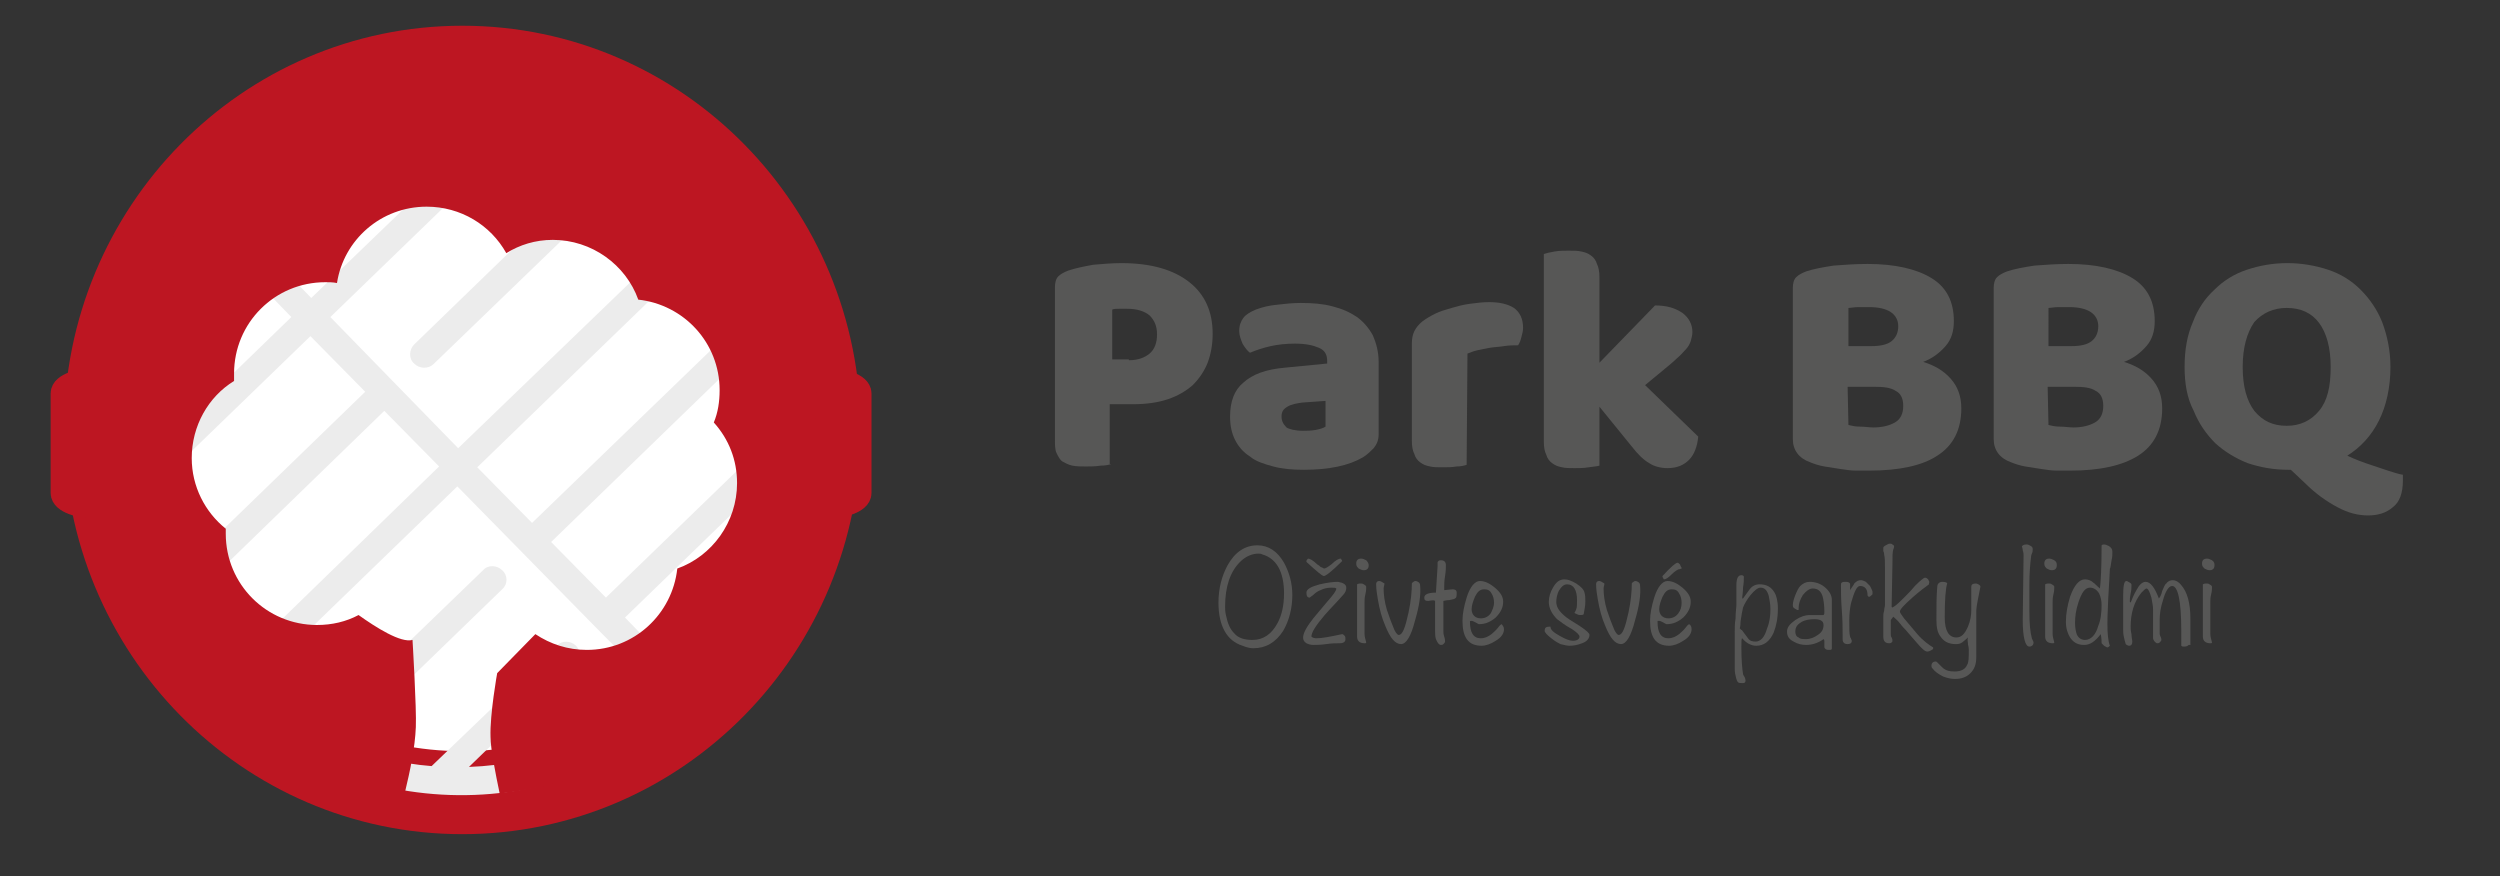 <?xml version="1.0" encoding="utf-8"?>
<!-- Generator: Adobe Illustrator 25.4.0, SVG Export Plug-In . SVG Version: 6.00 Build 0)  -->
<svg version="1.1" id="Layer_1" xmlns="http://www.w3.org/2000/svg" xmlns:xlink="http://www.w3.org/1999/xlink" x="0px" y="0px"
	 viewBox="0 0 301.2 105.6" style="enable-background:new 0 0 301.2 105.6;" xml:space="preserve">
<rect x="0" y="0" width="301.2" height="105.6" fill="#333333" stroke="none"/>
<style type="text/css">
	.st0{fill:#FFFFFF;stroke:#BD1622;stroke-width:10;stroke-miterlimit:10;}
	.st1{fill:#ECECEC;}
	.st2{fill:none;stroke:#BD1622;stroke-width:3;stroke-miterlimit:10;}
	.st3{fill:#BD1622;}
	.st4{fill:#575756;}
</style>
<ellipse class="st0" cx="55.7" cy="51.8" rx="43" ry="43.7"/>
<path class="st1" d="M83.7,28.7c-7.4-7.6-17.3-11.8-27.9-11.9C45.1,16.6,35,20.6,27.5,28c-15.7,15.2-16,40.3-0.7,55.9
	c7.4,7.6,17.7,11.8,28.4,11.9c10.6,0.1,20.3-3.8,27.9-11.2C98.6,69.4,98.9,44.4,83.7,28.7L83.7,28.7z M91.6,54L73,72l-6.6-6.7
	l22.8-22.1C90.6,46.7,91.3,50.4,91.6,54L91.6,54z M81.8,81.1l-6.5-6.7l16.3-15.8C91,66.7,87.8,74.7,81.8,81.1L81.8,81.1z M69.4,77.8
	c-0.6-0.6-1.7-0.7-2.3,0L52,92.3c-3.8-0.3-7.4-1.2-10.8-2.6L60.5,71c0.7-0.6,0.7-1.7,0-2.3c-0.6-0.6-1.7-0.7-2.3,0L38,88.2
	c-2.8-1.5-5.4-3.3-7.8-5.5l24.9-24.1l16.6,16.9l7.7,7.8c-6.3,5.6-14.4,8.8-22.9,9.1L69.3,80C70,79.4,70,78.4,69.4,77.8L69.4,77.8z
	 M22.6,72.5l23.7-23l6.6,6.7L28,80.4C25.8,77.9,24,75.3,22.6,72.5L22.6,72.5z M18.8,58.5l18.6-18l6.6,6.7L21.2,69.3
	C19.8,65.8,19,62.2,18.8,58.5L18.8,58.5z M28.6,31.5l6.5,6.7L18.8,54C19.3,45.8,22.6,37.8,28.6,31.5L28.6,31.5z M69.2,22.8
	L49.9,41.5c-0.6,0.6-0.7,1.7,0,2.3c0.3,0.3,0.7,0.5,1.2,0.5c0.4,0,0.8-0.1,1.2-0.5l20.2-19.5c2.8,1.5,5.4,3.3,7.8,5.5L55.2,54
	l-7.7-7.9l-7.7-7.9l18.6-18C62.2,20.5,65.8,21.4,69.2,22.8L69.2,22.8z M37.5,35.9L31,29.2c6.3-5.6,14.4-8.8,22.9-9.1L37.5,35.9z
	 M64.1,63l-6.6-6.7l24.9-24.1c2.2,2.4,4,5.1,5.4,7.9L64.1,63z"/>
<path class="st2" d="M16.2,59.4c0,0.9-1.9,1.6-4.3,1.6l0,0c-2.4,0-4.3-0.7-4.3-1.6v-12c0-0.9,1.9-1.6,4.3-1.6l0,0
	c2.4,0,4.3,0.7,4.3,1.6V59.4z"/>
<path class="st2" d="M103.5,59.4c0,0.9-1.9,1.6-4.3,1.6l0,0c-2.4,0-4.3-0.7-4.3-1.6v-12c0-0.9,1.9-1.6,4.3-1.6l0,0
	c2.4,0,4.3,0.7,4.3,1.6V59.4z"/>
<path class="st3" d="M98.3,53.2c0,22-16.7,40.2-38.1,42.4c-0.5-2.4-1.1-5.4-1.1-6.8c-0.1-2.7,0.8-7.7,0.8-7.7l4.6-4.7
	c1.8,1.2,3.9,1.9,6.2,1.9c5.7,0,10.3-4.3,10.9-9.8c4.2-1.5,7.2-5.6,7.2-10.3c0-2.8-1-5.3-2.8-7.3c0.5-1.2,0.7-2.5,0.7-3.9
	c0-5.7-4.3-10.3-9.8-10.9c-1.5-4.2-5.6-7.2-10.3-7.2c-2.1,0-4,0.6-5.6,1.6c-1.9-3.4-5.5-5.6-9.6-5.6c-5.5,0-10,4-10.8,9.2
	C40.1,34,39.7,34,39.2,34c-6.1,0-11,4.9-11,11c0,0.3,0,0.6,0,0.9c-3.1,1.9-5.1,5.4-5.1,9.3c0,3.4,1.6,6.5,4.1,8.5c0,0.2,0,0.4,0,0.6
	c0,6.1,4.9,11,11,11c1.8,0,3.5-0.4,5-1.2c2.1,1.5,5.1,3.4,6.5,3c0,0,0.5,8.3,0.4,10.5c-0.1,2.5-0.7,5.3-1.3,7.8
	c-20.4-3.2-35.9-20.9-35.9-42.1c0-23.6,19.1-42.6,42.6-42.6S98.3,29.7,98.3,53.2z"/>
<g>
	<path class="st4" d="M133.9,55.9c-0.3,0.1-0.7,0.2-1.3,0.2c-0.6,0.1-1.2,0.1-1.8,0.1c-0.6,0-1.1,0-1.6-0.1s-0.8-0.3-1.2-0.5
		c-0.3-0.2-0.5-0.6-0.7-1c-0.2-0.4-0.2-1-0.2-1.6V34.6c0-0.5,0.1-1,0.4-1.3c0.3-0.3,0.7-0.5,1.2-0.7c0.9-0.3,1.9-0.5,3-0.7
		c1.1-0.1,2.3-0.2,3.4-0.2c3.6,0,6.3,0.8,8.2,2.3c1.9,1.5,2.8,3.6,2.8,6.2c0,1.3-0.2,2.4-0.6,3.5c-0.4,1-1,1.9-1.8,2.7
		c-0.8,0.7-1.8,1.3-3,1.7c-1.2,0.4-2.6,0.6-4.2,0.6h-2.8v7.2H133.9z M136,43.4c1.1,0,1.9-0.3,2.5-0.8s0.9-1.3,0.9-2.3
		s-0.3-1.7-0.9-2.3c-0.6-0.5-1.5-0.8-2.7-0.8c-0.4,0-0.8,0-1,0c-0.3,0-0.6,0-0.8,0.1v6h2V43.4z"/>
	<path class="st4" d="M156.7,36.5c1.4,0,2.7,0.1,3.8,0.4c1.2,0.3,2.1,0.7,3,1.3c0.8,0.6,1.4,1.3,1.9,2.2c0.4,0.9,0.7,2,0.7,3.2v8.7
		c0,0.7-0.2,1.2-0.6,1.7c-0.4,0.4-0.8,0.8-1.3,1.1c-1.7,1-4.1,1.5-7.1,1.5c-1.4,0-2.6-0.1-3.7-0.4c-1.1-0.3-2.1-0.6-2.8-1.2
		c-0.8-0.5-1.4-1.2-1.8-2c-0.4-0.8-0.6-1.7-0.6-2.8c0-1.8,0.5-3.2,1.6-4.1c1.1-1,2.7-1.6,5-1.8l5.1-0.5v-0.3c0-0.8-0.3-1.3-1-1.6
		c-0.7-0.3-1.6-0.5-2.9-0.5c-1,0-2,0.1-2.9,0.3c-0.9,0.2-1.8,0.5-2.5,0.8c-0.3-0.2-0.6-0.6-0.9-1.1c-0.2-0.5-0.4-1-0.4-1.5
		c0-0.7,0.2-1.2,0.5-1.6c0.3-0.4,0.8-0.7,1.5-1c0.8-0.3,1.6-0.5,2.7-0.6C154.8,36.6,155.8,36.5,156.7,36.5z M157,51.9
		c0.4,0,0.9,0,1.5-0.1c0.5-0.1,0.9-0.2,1.2-0.4v-3.1l-2.8,0.2c-0.7,0.1-1.3,0.2-1.8,0.5s-0.7,0.6-0.7,1.2c0,0.5,0.2,0.9,0.6,1.3
		C155.3,51.7,156,51.9,157,51.9z"/>
	<path class="st4" d="M176.7,56c-0.3,0.1-0.7,0.2-1.2,0.2c-0.6,0.1-1.1,0.1-1.7,0.1c-0.6,0-1.1,0-1.5-0.1c-0.5-0.1-0.8-0.2-1.2-0.5
		c-0.3-0.2-0.6-0.6-0.7-1c-0.2-0.4-0.3-0.9-0.3-1.6V41.4c0-0.6,0.1-1.1,0.3-1.5s0.5-0.8,1-1.2c0.4-0.3,0.9-0.6,1.5-0.9
		c0.6-0.3,1.3-0.5,2-0.7s1.4-0.4,2.2-0.5c0.8-0.1,1.5-0.2,2.3-0.2c1.2,0,2.2,0.2,3,0.7c0.7,0.5,1.1,1.3,1.1,2.4
		c0,0.4-0.1,0.7-0.2,1.1c-0.1,0.4-0.2,0.7-0.4,1c-0.5,0-1.1,0-1.7,0.1s-1.1,0.1-1.7,0.2c-0.5,0.1-1.1,0.2-1.5,0.3
		c-0.5,0.1-0.9,0.3-1.2,0.4L176.7,56L176.7,56z"/>
	<path class="st4" d="M204.6,52.6c-0.1,1.2-0.5,2.2-1.1,2.8c-0.6,0.6-1.4,1-2.6,1c-0.8,0-1.6-0.2-2.2-0.6c-0.7-0.4-1.4-1.1-2.1-2
		l-3.9-4.8v7.1c-0.3,0.1-0.7,0.1-1.3,0.2c-0.6,0.1-1.1,0.1-1.7,0.1c-0.6,0-1.1,0-1.5-0.1c-0.5-0.1-0.8-0.2-1.2-0.5
		c-0.3-0.2-0.6-0.6-0.7-1c-0.2-0.4-0.3-0.9-0.3-1.6V30.6c0.3-0.1,0.7-0.2,1.3-0.3c0.6-0.1,1.1-0.1,1.7-0.1c0.6,0,1.1,0,1.5,0.1
		c0.5,0.1,0.8,0.2,1.2,0.5c0.3,0.2,0.6,0.6,0.7,1c0.2,0.4,0.3,0.9,0.3,1.6v10.3l6.7-6.9c1.4,0,2.4,0.3,3.3,0.9
		c0.8,0.6,1.2,1.4,1.2,2.3c0,0.4-0.1,0.7-0.2,1.1c-0.1,0.3-0.3,0.7-0.6,1s-0.6,0.7-1.1,1.1c-0.4,0.4-0.9,0.8-1.5,1.3l-2.3,1.9
		L204.6,52.6z"/>
	<path class="st4" d="M225.2,56.7c-0.4,0-1,0-1.6,0c-0.6,0-1.2-0.1-1.9-0.2c-0.6-0.1-1.3-0.2-1.9-0.3c-0.6-0.1-1.2-0.3-1.7-0.5
		c-1.4-0.5-2.1-1.5-2.1-2.8V34.7c0-0.5,0.1-1,0.4-1.3s0.7-0.5,1.2-0.7c0.9-0.3,2-0.5,3.3-0.7c1.3-0.1,2.7-0.2,4.1-0.2
		c3.3,0,5.9,0.6,7.7,1.7c1.8,1.1,2.7,2.8,2.7,5.2c0,1.2-0.3,2.2-1,3s-1.6,1.5-2.7,1.9c1.3,0.4,2.4,1,3.3,2c0.9,1,1.3,2.2,1.3,3.6
		c0,2.6-1,4.5-2.9,5.7C231.6,56.1,228.8,56.7,225.2,56.7z M222.7,41.7h2.8c1.1,0,1.9-0.2,2.4-0.6s0.8-1,0.8-1.8
		c0-0.7-0.3-1.3-0.9-1.7c-0.6-0.4-1.5-0.6-2.6-0.6c-0.4,0-0.8,0-1.3,0s-0.9,0.1-1.2,0.1C222.7,37.1,222.7,41.7,222.7,41.7z
		 M222.7,51.2c0.4,0.1,0.8,0.2,1.4,0.2c0.6,0,1.1,0.1,1.6,0.1c1,0,1.9-0.2,2.6-0.6c0.7-0.4,1-1.1,1-2s-0.3-1.5-0.9-1.8
		c-0.6-0.4-1.4-0.5-2.6-0.5h-3.2L222.7,51.2L222.7,51.2z"/>
	<path class="st4" d="M249.4,56.7c-0.4,0-1,0-1.6,0s-1.2-0.1-1.9-0.2c-0.6-0.1-1.3-0.2-1.9-0.3c-0.6-0.1-1.2-0.3-1.7-0.5
		c-1.4-0.5-2.1-1.5-2.1-2.8V34.7c0-0.5,0.1-1,0.4-1.3s0.7-0.5,1.2-0.7c0.9-0.3,2-0.5,3.3-0.7c1.3-0.1,2.7-0.2,4.1-0.2
		c3.3,0,5.9,0.6,7.7,1.7c1.8,1.1,2.7,2.8,2.7,5.2c0,1.2-0.3,2.2-1,3c-0.7,0.8-1.6,1.5-2.7,1.9c1.3,0.4,2.4,1,3.3,2
		c0.9,1,1.3,2.2,1.3,3.6c0,2.6-1,4.5-2.9,5.7C255.7,56.1,253,56.7,249.4,56.7z M246.8,41.7h2.8c1.1,0,1.9-0.2,2.4-0.6s0.8-1,0.8-1.8
		c0-0.7-0.3-1.3-0.9-1.7c-0.6-0.4-1.5-0.6-2.6-0.6c-0.4,0-0.8,0-1.3,0s-0.9,0.1-1.2,0.1V41.7z M246.8,51.2c0.4,0.1,0.8,0.2,1.4,0.2
		c0.6,0,1.1,0.1,1.6,0.1c1,0,1.9-0.2,2.6-0.6c0.7-0.4,1-1.1,1-2s-0.3-1.5-0.9-1.8c-0.6-0.4-1.4-0.5-2.6-0.5h-3.2L246.8,51.2
		L246.8,51.2z"/>
	<path class="st4" d="M263.2,44.2c0-2,0.3-3.8,1-5.4c0.6-1.6,1.5-2.9,2.6-3.9c1.1-1.1,2.4-1.9,3.9-2.4s3.1-0.8,4.9-0.8
		c1.7,0,3.4,0.3,4.9,0.8s2.8,1.3,3.9,2.4c1.1,1.1,2,2.4,2.6,3.9c0.6,1.6,1,3.4,1,5.4c0,2.5-0.5,4.7-1.4,6.5s-2.2,3.2-3.8,4.2
		c0.4,0.2,0.9,0.4,1.4,0.6c0.5,0.2,1.1,0.4,1.7,0.6c0.6,0.2,1.2,0.4,1.8,0.6c0.6,0.2,1.2,0.4,1.8,0.5c0,0.2,0,0.3,0,0.4s0,0.2,0,0.3
		c0,1.5-0.4,2.6-1.2,3.2c-0.8,0.7-1.8,1-3,1c-1.2,0-2.4-0.3-3.7-1c-1.3-0.7-2.6-1.6-3.9-2.9l-1.7-1.6h-0.3c-1.8,0-3.4-0.3-4.9-0.8
		c-1.5-0.6-2.8-1.4-3.9-2.4c-1.1-1.1-2-2.4-2.6-3.9C263.5,48,263.2,46.2,263.2,44.2z M270.2,44.2c0,2.4,0.5,4.1,1.4,5.3
		c1,1.2,2.2,1.8,3.9,1.8c1.6,0,2.9-0.6,3.9-1.8s1.4-2.9,1.4-5.3c0-2.3-0.5-4.1-1.4-5.3c-0.9-1.2-2.2-1.8-3.9-1.8
		c-1.6,0-2.9,0.6-3.9,1.7C270.7,40.1,270.2,41.9,270.2,44.2z"/>
</g>
<g>
	<path class="st4" d="M155.7,71.7c0,1.6-0.4,3.1-1.1,4.3c-0.9,1.4-2.1,2.1-3.6,2.1c-0.4,0-0.8-0.1-1.3-0.3c-1.9-0.6-2.9-2.4-2.9-5.2
		c0-1.7,0.4-3.2,1.1-4.5c0.9-1.6,2.1-2.4,3.6-2.4c1.3,0,2.4,0.7,3.2,2.1C155.3,68.9,155.7,70.2,155.7,71.7z M154.7,71.5
		c0-2.6-0.9-4.2-2.6-4.7c-0.2-0.1-0.3-0.1-0.5-0.1c-0.7,0-1.5,0.3-2.2,1c-1.2,1.2-1.8,3-1.8,5.4c0,0.2,0,0.6,0.1,1
		c0.2,1,0.5,1.7,1,2.2c0.5,0.6,1.3,0.8,2.2,0.8c1.3,0,2.3-0.7,3-2C154.4,74.2,154.7,73,154.7,71.5z"/>
	<path class="st4" d="M162.2,70.8c0,0.3-0.1,0.6-0.4,0.9c-0.7,0.8-1.5,1.6-2.2,2.4c-1.1,1.3-1.6,2.1-1.6,2.6
		c0.1,0.1,0.3,0.2,0.6,0.2c0.7,0,1.7-0.2,3.1-0.5c0.1,0,0.2,0.1,0.3,0.2c0.1,0.1,0.1,0.3,0.1,0.4c0,0.3-0.2,0.5-0.7,0.5
		c-0.4,0-1,0-1.6,0.1c-0.7,0.1-1.2,0.1-1.6,0.1c-0.3,0-0.6-0.1-0.8-0.2c-0.3-0.2-0.4-0.4-0.4-0.7c0-0.4,0.3-1.1,1-2
		c0.2-0.3,0.9-1.1,1.9-2.3c0.7-0.8,1.1-1.3,1.1-1.6c-0.1-0.1-0.3-0.1-0.6-0.1c-0.5,0-0.9,0.1-1.3,0.3c-0.3,0.1-0.6,0.3-0.9,0.6
		c-0.3,0.2-0.4,0.3-0.4,0.3c-0.3,0-0.4-0.2-0.4-0.6s0.5-0.7,1.6-1c0.9-0.2,1.6-0.3,2.2-0.3C161.8,70.2,162.2,70.4,162.2,70.8z
		 M161.7,67.6L161.7,67.6c-1.3,1.3-2,1.8-2.2,1.8s-0.9-0.6-2.1-1.7v-0.1c0,0,0-0.1,0.1-0.2c0.1-0.1,0.1-0.1,0.1-0.1
		c0.2,0,0.6,0.2,1.1,0.7c0.2,0.1,0.3,0.2,0.4,0.3c0.2,0.1,0.3,0.1,0.4,0.2c0.2,0,0.5-0.2,0.9-0.5c0.5-0.5,0.9-0.7,1.1-0.7
		c0,0,0.1,0,0.1,0.1C161.7,67.5,161.7,67.6,161.7,67.6z"/>
	<path class="st4" d="M164.6,70.7c0,0.2,0,0.5-0.1,0.9c-0.1,0.4-0.1,0.7-0.1,0.9v3.9c0,0.3,0.1,0.6,0.2,1c0,0.1-0.1,0.1-0.2,0.1
		c-0.6,0-0.9-0.3-0.9-0.8v-6.3c0.2-0.1,0.3-0.1,0.4-0.1c0.1,0,0.3,0,0.4,0.1C164.5,70.5,164.6,70.6,164.6,70.7z M164.9,68.1
		c0,0.4-0.2,0.6-0.6,0.6c-0.2,0-0.4-0.1-0.6-0.2c-0.2-0.2-0.3-0.3-0.3-0.6c0-0.4,0.2-0.6,0.6-0.6c0.2,0,0.4,0.1,0.6,0.2
		C164.8,67.7,164.9,67.9,164.9,68.1z"/>
	<path class="st4" d="M171.1,70.6c0.1,1-0.1,2.4-0.6,4.1c-0.5,2-1.1,2.9-1.7,2.9c-0.7,0-1.3-0.7-1.9-2.2c-0.4-0.9-0.7-2-0.9-3.2
		c-0.1-0.6-0.2-1.2-0.2-1.8c0-0.1,0-0.2,0.1-0.3c0.1-0.1,0.2-0.1,0.3-0.1c0.1,0,0.3,0.1,0.6,0.3c0,0.2-0.1,0.4-0.1,0.6
		c0,0.7,0.1,1.6,0.4,2.6c0.3,0.9,0.6,1.7,0.9,2.4c0.2,0.4,0.4,0.6,0.5,0.6c0.5,0,0.8-0.9,1.2-2.7c0.3-1.4,0.4-2.6,0.4-3.5
		c0-0.1,0.1-0.1,0.2-0.2c0.1-0.1,0.2-0.1,0.3-0.1C170.9,70.1,171.1,70.2,171.1,70.6z"/>
	<path class="st4" d="M175.3,72.1c-0.1,0.1-0.3,0.1-0.7,0.2c-0.4,0-0.6,0.1-0.7,0.1c0,0.1,0,0.8,0,1.9c0,0.9,0,1.5,0,1.8
		c0,0.1,0,0.3,0.1,0.6c0.1,0.3,0.1,0.5,0.1,0.6s-0.1,0.2-0.2,0.3s-0.2,0.1-0.3,0.1c-0.2,0-0.4-0.2-0.6-0.7c-0.1-0.3-0.1-0.7-0.1-1
		c0-1.6,0-2.8,0-3.6c-0.1-0.1-0.3-0.1-0.8,0c-0.4,0-0.5-0.1-0.5-0.4c0-0.4,0.5-0.6,1.4-0.6l0.2-3.2c0,0,0-0.1,0-0.2
		c0-0.1,0-0.1,0-0.2c0-0.1,0-0.1,0.1-0.2c0.1-0.1,0.2-0.1,0.3-0.1c0.4,0,0.6,0.2,0.6,0.6c0,0.3,0,0.7-0.1,1.3
		c-0.1,0.6-0.1,1-0.1,1.3c0,0.1,0,0.3,0,0.4l1-0.1c0.3,0,0.5,0.1,0.5,0.4C175.5,71.8,175.5,72,175.3,72.1z"/>
	<path class="st4" d="M181.2,75.8c0,0.5-0.3,1-1,1.4c-0.6,0.4-1.2,0.6-1.7,0.6c-1.6,0-2.3-1-2.3-3c0-0.9,0.2-1.8,0.5-2.8
		c0.4-1.3,1-2,1.6-2c0.6,0,1.2,0.3,1.8,0.8c0.7,0.6,1,1.1,1,1.7c0,0.7-0.3,1.3-0.9,1.9c-0.6,0.5-1.2,0.8-2,0.8
		c-0.1,0-0.2-0.1-0.4-0.2c-0.2-0.1-0.4-0.2-0.5-0.2c-0.2,0-0.2,0-0.2,0.1c0,1.3,0.4,2,1.3,2c0.5,0,0.9-0.2,1.3-0.5
		c0.2-0.2,0.5-0.4,0.8-0.8c0.2-0.3,0.4-0.4,0.4-0.4C181,75.3,181.2,75.5,181.2,75.8z M180,72.6c0-0.4-0.1-0.8-0.3-1.1
		c-0.2-0.4-0.5-0.5-0.9-0.5c-0.5,0-0.8,0.3-1.1,0.9c-0.2,0.5-0.4,1-0.4,1.5c0,0.3,0.1,0.6,0.3,0.8c0.2,0.2,0.5,0.3,0.8,0.3
		c0.5,0,0.9-0.2,1.2-0.6C179.8,73.5,180,73.1,180,72.6z"/>
	<path class="st4" d="M191.5,76.5c0,0.4-0.3,0.8-0.9,1c-0.5,0.2-1,0.3-1.5,0.3c-0.3,0-0.7-0.1-1.1-0.2c-0.2-0.1-0.6-0.3-1.1-0.7
		s-0.8-0.7-0.8-0.9c0-0.4,0.2-0.5,0.6-0.5h0.1c0,0.4,0.4,0.7,1.1,1.1c0.7,0.4,1.2,0.6,1.6,0.6c0.5,0,0.8-0.2,0.8-0.5
		c0-0.2-0.3-0.5-0.9-0.9c-0.9-0.5-1.4-0.9-1.8-1.2c-0.6-0.6-1-1.3-1-2.1c0-0.6,0.2-1.2,0.5-1.7c0.4-0.7,0.8-1,1.4-1
		c0.4,0,0.9,0.2,1.4,0.5c0.6,0.4,0.9,0.7,1,1.1c0.1,0.3,0.1,0.7,0.1,1.1c0,0.5-0.1,0.9-0.2,1.5c-0.1,0.1-0.2,0.1-0.4,0.1
		c-0.1,0-0.2,0-0.4-0.1c-0.2-0.1-0.3-0.1-0.3-0.2c0,0,0.1-0.1,0.2-0.4c0.1-0.2,0.1-0.6,0.1-1.1c0-1.2-0.4-1.9-1.2-1.9
		c-0.4,0-0.7,0.3-1,0.8c-0.2,0.4-0.3,0.9-0.3,1.3c0,0.6,0.3,1.1,1,1.7c0.2,0.2,0.8,0.6,1.8,1.2C191.2,76,191.5,76.3,191.5,76.5z"/>
	<path class="st4" d="M197.6,70.6c0.1,1-0.1,2.4-0.6,4.1c-0.5,2-1.1,2.9-1.7,2.9c-0.7,0-1.3-0.7-1.9-2.2c-0.4-0.9-0.7-2-0.9-3.2
		c-0.1-0.6-0.2-1.2-0.2-1.8c0-0.1,0-0.2,0.1-0.3c0.1-0.1,0.2-0.1,0.3-0.1c0.1,0,0.3,0.1,0.6,0.3c0,0.2-0.1,0.4-0.1,0.6
		c0,0.7,0.1,1.6,0.4,2.6c0.3,0.9,0.6,1.7,0.9,2.4c0.2,0.4,0.4,0.6,0.5,0.6c0.5,0,0.8-0.9,1.2-2.7c0.3-1.4,0.4-2.6,0.4-3.5
		c0-0.1,0.1-0.1,0.2-0.2c0.1-0.1,0.2-0.1,0.3-0.1C197.4,70.1,197.6,70.2,197.6,70.6z"/>
	<path class="st4" d="M203.8,75.8c0,0.5-0.3,1-1,1.4c-0.6,0.4-1.2,0.6-1.7,0.6c-1.6,0-2.3-1-2.3-3c0-0.9,0.2-1.8,0.5-2.8
		c0.4-1.3,1-2,1.6-2c0.6,0,1.2,0.3,1.8,0.8c0.7,0.6,1,1.1,1,1.7c0,0.7-0.3,1.3-0.9,1.9c-0.6,0.5-1.2,0.8-2,0.8
		c-0.1,0-0.2-0.1-0.4-0.2c-0.2-0.1-0.4-0.2-0.5-0.2c-0.2,0-0.2,0-0.2,0.1c0,1.3,0.4,2,1.3,2c0.5,0,0.9-0.2,1.3-0.5
		c0.2-0.2,0.5-0.4,0.8-0.8c0.2-0.3,0.4-0.4,0.4-0.4C203.7,75.3,203.8,75.5,203.8,75.8z M202.6,72.6c0-0.4-0.1-0.8-0.3-1.1
		c-0.2-0.4-0.5-0.5-0.9-0.5c-0.5,0-0.8,0.3-1.1,0.9c-0.2,0.5-0.4,1-0.4,1.5c0,0.3,0.1,0.6,0.3,0.8s0.5,0.3,0.8,0.3
		c0.5,0,0.9-0.2,1.2-0.6C202.5,73.5,202.6,73.1,202.6,72.6z M202.6,68.4v0.1c-0.1,0-0.2,0.1-0.4,0.1c-0.2,0.1-0.5,0.3-0.8,0.6
		c-0.4,0.4-0.7,0.6-0.9,0.6c0,0-0.1,0-0.1-0.1s-0.1-0.1-0.1-0.2v-0.1c1-1.1,1.6-1.6,1.8-1.6c0.1,0,0.2,0.1,0.3,0.2
		C202.5,68.2,202.5,68.3,202.6,68.4z"/>
	<path class="st4" d="M214.2,73.3c0,1.2-0.2,2.1-0.5,2.9c-0.5,1.1-1.2,1.6-2.1,1.6c-0.6,0-1.2-0.3-1.7-0.9c-0.1,0-0.1,0.4-0.1,1.1
		c0,1.5,0.1,2.6,0.2,3.2c0,0.1,0.1,0.2,0.2,0.4c0.1,0.2,0.1,0.4,0.1,0.4c0,0.2-0.1,0.3-0.3,0.3c-0.3,0-0.5,0-0.6-0.1
		c-0.1-0.1-0.2-0.3-0.3-0.8c-0.1-0.4-0.1-0.7-0.1-0.9v-4.4c0-0.4,0-1,0.1-1.6c0-0.8,0.1-1.3,0.1-1.6s0-0.7,0-1.2c0-0.6,0-1.1,0-1.2
		c0-0.8,0.2-1.2,0.6-1.2c0.2,0,0.3,0.1,0.3,0.2c0,0.3,0,0.7-0.1,1.3c0,0.6-0.1,1-0.1,1.3h0.1c0.3-0.4,0.5-0.7,0.8-1.1
		c0.3-0.4,0.7-0.6,1.2-0.6c0.8,0,1.4,0.3,1.8,1C214,71.7,214.2,72.4,214.2,73.3z M213.3,73.4c0-0.6-0.1-1.1-0.2-1.6
		c-0.2-0.7-0.5-1-1-1c-0.3,0-0.7,0.3-1.2,0.9c-0.4,0.5-0.7,1-0.9,1.5c-0.1,0.4-0.2,1-0.3,1.7c0,0.6-0.1,0.8-0.1,0.8s0.1,0.1,0.2,0.2
		c0.1,0,0.1,0.1,0.2,0.2c0.2,0.3,0.4,0.5,0.6,0.8s0.5,0.4,0.9,0.4c0.6,0,1.1-0.5,1.4-1.6C213.2,75,213.3,74.2,213.3,73.4z"/>
	<path class="st4" d="M220.7,78.1c0,0.2-0.1,0.2-0.4,0.2s-0.4-0.1-0.5-0.3c0,0,0-0.3,0-0.7c0-0.1,0-0.2-0.1-0.3
		c-0.7,0.5-1.4,0.7-2.1,0.7c-0.5,0-1-0.1-1.5-0.4c-0.6-0.3-0.8-0.7-0.8-1.2s0.3-0.9,1-1.4c0.6-0.4,1.2-0.6,1.7-0.6h1.7
		c0.1-0.1,0.1-0.2,0.1-0.4c0-0.8-0.1-1.4-0.2-1.8c-0.2-0.7-0.6-1-1.2-1c-0.4,0-0.8,0.3-1.2,0.8c-0.3,0.5-0.5,1-0.5,1.5v0.1v0.1
		c0,0.1,0,0.1-0.1,0.1c-0.1,0-0.2-0.1-0.4-0.2c-0.2-0.1-0.2-0.3-0.2-0.4c0-0.3,0.1-0.7,0.3-1.2s0.4-0.9,0.6-1.1
		c0.3-0.3,0.7-0.5,1.1-0.5c0.7,0,1.3,0.2,1.8,0.6c0.6,0.5,0.9,1,0.9,1.6L220.7,78.1z M219.7,75.3c0-0.5-0.4-0.7-1.1-0.7
		c-0.6,0-1.1,0.1-1.5,0.3c-0.5,0.3-0.8,0.6-0.8,1.2c0,0.3,0.1,0.6,0.4,0.7c0.2,0.2,0.5,0.2,0.9,0.2c0.5,0,1-0.2,1.4-0.5
		C219.5,76.2,219.7,75.8,219.7,75.3z"/>
	<path class="st4" d="M225.6,71.3c0,0,0,0.1,0,0.3c-0.2,0.2-0.3,0.3-0.4,0.3c-0.1,0-0.2-0.1-0.2-0.2c0-0.7-0.3-1.1-0.9-1.1
		c-0.4,0-0.7,0.7-1.1,2.1c-0.1,0.5-0.2,1.2-0.2,2c0,1.1,0,1.7,0.1,2c0,0,0,0.1,0.1,0.2c0,0.1,0.1,0.2,0.1,0.3c0,0.3-0.2,0.4-0.5,0.4
		c-0.4,0-0.6-0.2-0.6-0.6c0-0.1,0-0.1,0-0.3c0-0.1,0-0.2,0-0.3c0-0.6,0-1.6-0.1-2.9c-0.1-1.3-0.1-2.2-0.1-2.9c0-0.2,0-0.4,0.1-0.4
		c0.1-0.1,0.2-0.1,0.5-0.1s0.5,0.1,0.5,0.3s0,0.5,0,0.7c0.3-0.5,0.5-0.7,0.5-0.8c0.3-0.3,0.5-0.4,0.8-0.4c0.2,0,0.4,0.1,0.6,0.2
		c0.1,0.1,0.3,0.3,0.5,0.5C225.5,71,225.6,71.2,225.6,71.3z"/>
	<path class="st4" d="M232.9,78.2c-0.3,0.2-0.5,0.3-0.7,0.3c-0.3,0-0.7-0.4-1.3-1.1c-0.8-0.9-1.2-1.4-1.3-1.5
		c-0.1-0.1-0.4-0.4-0.7-0.8c-0.3-0.4-0.6-0.6-0.8-0.8l-0.3,0.4v1.7c0,0.1,0,0.3,0.1,0.4c0.1,0.2,0.1,0.3,0.1,0.4
		c0,0.1,0,0.1-0.1,0.2c-0.1,0.1-0.2,0.1-0.3,0.1c-0.5,0-0.7-0.3-0.7-0.8v-2.4c0-0.2,0-0.4,0.1-0.7c0-0.3,0.1-0.5,0.1-0.7v-4.5
		c0-0.7,0-1.2-0.1-1.6c0-0.1,0-0.2-0.1-0.4c0-0.2,0-0.3,0-0.4c0-0.1,0.1-0.2,0.3-0.3c0.2-0.1,0.3-0.2,0.5-0.2c0.1,0,0.2,0,0.3,0.1
		c0.1,0.1,0.2,0.1,0.2,0.2c0,0,0,0.2-0.1,0.4c-0.1,0.3-0.1,0.9-0.1,1.8l-0.1,5.1l0.1,0.1c0.4-0.2,0.9-0.7,1.5-1.3
		c0.4-0.4,0.8-0.8,1.2-1.3c0.7-0.7,1.1-1,1.2-1c0.2,0,0.3,0.1,0.4,0.2c0.1,0.2,0.2,0.3,0.1,0.5v0.1c-0.4,0.3-1.1,0.8-2,1.6
		c-1,0.9-1.5,1.4-1.5,1.7c0,0.1,0.2,0.4,0.5,0.8c0.5,0.6,1.1,1.3,1.6,1.9c0.7,0.8,1.4,1.3,1.9,1.6C232.9,78,232.9,78.2,232.9,78.2z"
		/>
	<path class="st4" d="M238.6,70.7c-0.1,0.5-0.2,1-0.3,1.5s-0.2,1.1-0.2,1.5v5.5c0,0.8-0.2,1.4-0.7,1.9s-1.1,0.7-1.9,0.7
		c-0.4,0-0.9-0.1-1.4-0.3c-0.6-0.3-1-0.6-1.3-1c-0.1-0.1-0.1-0.2-0.1-0.3c0-0.3,0.2-0.5,0.5-0.5c0.1,0,0.1,0,0.2,0.1
		c0.2,0.2,0.4,0.4,0.6,0.6c0.4,0.4,0.9,0.5,1.5,0.5c0.8,0,1.3-0.3,1.5-0.8c0.2-0.3,0.2-0.9,0.2-1.8c0-0.1,0-0.3-0.1-0.7
		c0-0.3-0.1-0.5,0-0.8c-0.3,0.3-0.6,0.5-0.7,0.6c-0.3,0.2-0.5,0.2-0.8,0.2c-0.8,0-1.4-0.3-1.8-0.9c-0.4-0.5-0.5-1.2-0.5-2
		c0-1.6,0-2.9,0.1-4c0-0.4,0.3-0.6,0.6-0.6c0.4,0,0.6,0.1,0.6,0.2c-0.2,0.6-0.3,2-0.3,4.1c0,1.6,0.5,2.4,1.4,2.4
		c0.6,0,1-0.4,1.4-1.3c0.3-0.7,0.4-1.4,0.4-2v-2c0-0.2,0-0.4,0-0.8c0-0.3,0.2-0.4,0.6-0.4C238.4,70.4,238.6,70.5,238.6,70.7z"/>
	<path class="st4" d="M245,77.4c0,0.3-0.2,0.5-0.5,0.5c-0.5,0-0.8-1.1-0.8-3.2l0.1-7.8c0-0.1,0-0.3-0.1-0.6c0-0.2-0.1-0.4-0.1-0.5
		c0.2-0.2,0.4-0.2,0.6-0.2s0.3,0.1,0.5,0.2c0.2,0.1,0.2,0.3,0.2,0.4c0,0.1,0,0.3-0.1,0.5c-0.1,0.2-0.1,0.4-0.1,0.4
		c-0.1,0.8-0.2,1.9-0.2,3.3c0,2.3,0,3.4,0,3.3c0,1.4,0.1,2.5,0.3,3.2c0,0,0,0.1,0.1,0.2C244.9,77.2,245,77.3,245,77.4z"/>
	<path class="st4" d="M247.5,70.7c0,0.2,0,0.5-0.1,0.9s-0.1,0.7-0.1,0.9v3.9c0,0.3,0.1,0.6,0.2,1c0,0.1-0.1,0.1-0.2,0.1
		c-0.6,0-0.9-0.3-0.9-0.8v-6.3c0.2-0.1,0.3-0.1,0.4-0.1s0.3,0,0.4,0.1C247.4,70.5,247.5,70.6,247.5,70.7z M247.8,68.1
		c0,0.4-0.2,0.6-0.6,0.6c-0.2,0-0.4-0.1-0.6-0.2c-0.2-0.2-0.3-0.3-0.3-0.6c0-0.4,0.2-0.6,0.6-0.6c0.2,0,0.4,0.1,0.6,0.2
		C247.8,67.7,247.8,67.9,247.8,68.1z"/>
	<path class="st4" d="M254.5,66.5c0,0.3,0,0.6-0.1,1c-0.1,0.5-0.1,0.9-0.2,1c0,0.4-0.1,1.6-0.2,3.6c-0.1,1.9-0.1,2.9-0.1,3.1
		c0,1.2,0.1,2.1,0.3,2.6c-0.1,0.1-0.2,0.2-0.3,0.2s-0.2-0.1-0.4-0.2c-0.1-0.1-0.2-0.2-0.3-0.3c0-0.2,0-0.6-0.1-1.1
		c-0.7,0.9-1.3,1.3-2,1.3c-0.8,0-1.3-0.3-1.7-0.9c-0.3-0.5-0.5-1.1-0.5-1.9c0-1,0.2-2,0.5-3c0.5-1.4,1.1-2.1,1.8-2.1
		c0.3,0,0.7,0.1,1,0.4c0.1,0,0.3,0.3,0.8,0.7c0.1-0.8,0.2-2.5,0.2-5.2c0.1-0.1,0.2-0.1,0.3-0.1c0.2,0,0.4,0.1,0.6,0.2
		C254.4,66,254.5,66.2,254.5,66.5z M253.2,72.9c0-0.5-0.1-1-0.3-1.4c-0.3-0.5-0.7-0.7-1.1-0.7c-0.6,0-1,0.6-1.4,1.8
		c-0.3,0.9-0.4,1.7-0.4,2.5c0,0.5,0.1,1,0.2,1.3c0.2,0.5,0.6,0.7,1,0.7c0.7,0,1.3-0.6,1.6-1.7C253.1,74.7,253.2,73.8,253.2,72.9z"/>
	<path class="st4" d="M263.7,77.7c-0.2,0.2-0.4,0.2-0.6,0.2c-0.1,0-0.2,0-0.3-0.1c0-0.2,0-0.5,0-0.9s0-0.7,0-0.9
		c0-3.6-0.4-5.4-1.1-5.4c-0.4,0-0.8,0.6-1.1,1.7c-0.3,0.9-0.4,1.7-0.4,2.3v1.7c0,0.1,0,0.2,0.1,0.4s0.1,0.3,0.1,0.4
		c0,0.1-0.1,0.2-0.2,0.3s-0.2,0.1-0.3,0.1s-0.2-0.1-0.3-0.2c-0.1-0.1-0.2-0.3-0.2-0.4v-3.5c0-0.4-0.1-0.8-0.2-1.4
		c-0.2-0.7-0.4-1.1-0.6-1.1c-0.1,0-0.3,0.2-0.6,0.5c-0.9,1.1-1.3,2.5-1.3,4.1c0,0.2,0,0.5,0.1,0.9c0,0.4,0.1,0.7,0.1,0.9
		c0,0.3-0.1,0.5-0.4,0.5c-0.1,0-0.3-0.1-0.4-0.2c0-0.1-0.1-0.3-0.2-0.8c-0.1-0.4-0.1-0.7-0.1-0.9v-4.1c0-1.2,0.1-1.8,0.4-1.8
		c0.1,0,0.2,0.1,0.4,0.2c0.2,0.1,0.2,0.2,0.2,0.3c0,0.2,0,0.6-0.1,1c-0.1,0.5-0.1,0.8-0.1,1l0.1,0.1c0.2-0.5,0.4-1,0.7-1.5
		c0.3-0.6,0.7-1,1.1-1c0.6,0,1.1,0.7,1.6,2c0.1-0.1,0.3-0.4,0.4-0.9c0.2-0.4,0.3-0.8,0.5-0.9c0.2-0.3,0.5-0.4,0.8-0.4
		c0.3,0,0.7,0.2,1,0.6c0.7,0.8,1.1,2.1,1.1,4.1v3.1H263.7z"/>
	<path class="st4" d="M266.5,70.7c0,0.2,0,0.5-0.1,0.9s-0.1,0.7-0.1,0.9v3.9c0,0.3,0.1,0.6,0.2,1c0,0.1-0.1,0.1-0.2,0.1
		c-0.6,0-0.9-0.3-0.9-0.8v-6.3c0.2-0.1,0.3-0.1,0.4-0.1c0.1,0,0.3,0,0.4,0.1C266.4,70.5,266.5,70.6,266.5,70.7z M266.8,68.1
		c0,0.4-0.2,0.6-0.6,0.6c-0.2,0-0.4-0.1-0.6-0.2c-0.2-0.2-0.3-0.3-0.3-0.6c0-0.4,0.2-0.6,0.6-0.6c0.2,0,0.4,0.1,0.6,0.2
		C266.8,67.7,266.8,67.9,266.8,68.1z"/>
</g>
</svg>
